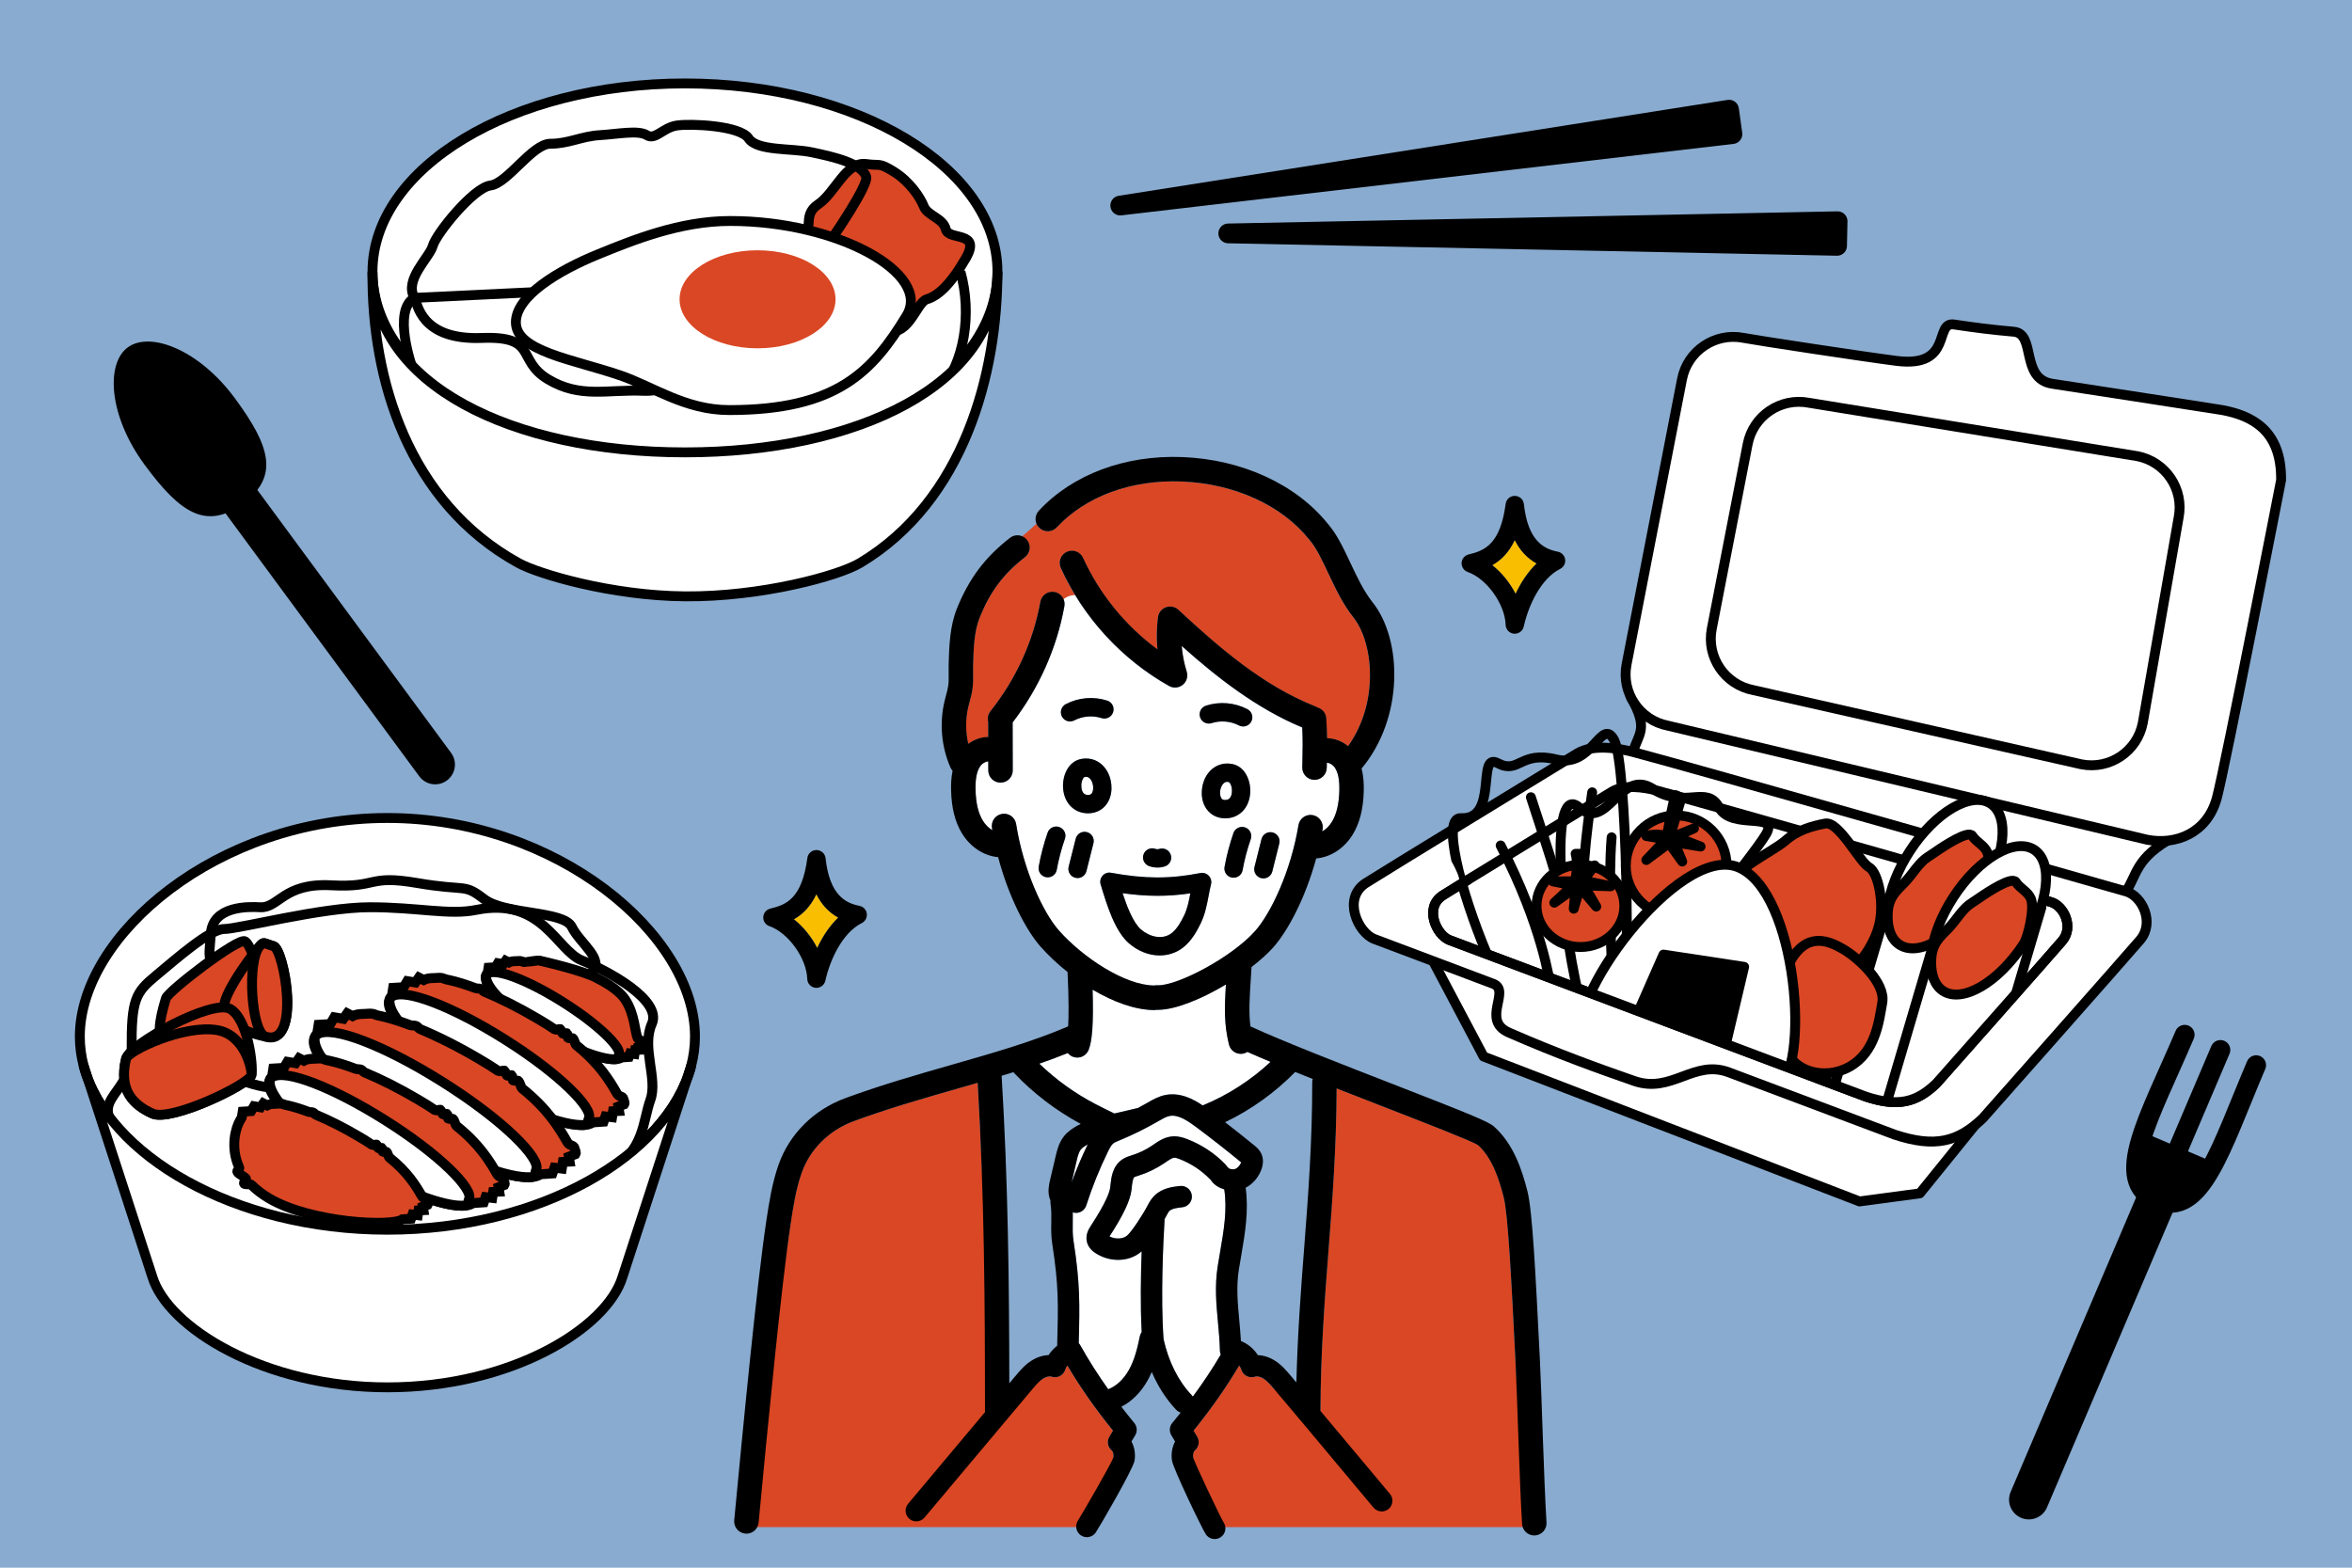 <?xml version="1.0" encoding="utf-8"?>
<!-- Generator: Adobe Illustrator 26.2.1, SVG Export Plug-In . SVG Version: 6.00 Build 0)  -->
<svg version="1.1" xmlns="http://www.w3.org/2000/svg" xmlns:xlink="http://www.w3.org/1999/xlink" x="0px" y="0px" width="675px"
	 height="450px" viewBox="0 0 675 450" style="enable-background:new 0 0 675 450;" xml:space="preserve">
<style type="text/css">
	.st0{fill:none;}
	.st1{fill:#FFFFFF;}
	.st2{fill:#DA4724;}
	.st3{fill:#89ABCF;}
	.st4{fill:#FFFFFF;stroke:#000000;stroke-width:2.835;stroke-miterlimit:10;}
	.st5{fill:#DA4724;stroke:#000000;stroke-width:2.835;stroke-miterlimit:10;}
	.st6{fill:url(#SVGID_1_);stroke:#000000;stroke-width:2.835;stroke-miterlimit:10;}
	.st7{fill:#FFFFFF;stroke:#000000;stroke-width:2.835;stroke-linecap:round;stroke-linejoin:round;stroke-miterlimit:10;}
	
		.st8{fill:url(#SVGID_00000027586377001915141340000013485378253114814593_);stroke:#000000;stroke-width:2.835;stroke-miterlimit:10;}
	.st9{fill:none;stroke:#000000;stroke-width:2.835;stroke-miterlimit:10;}
	.st10{clip-path:url(#SVGID_00000033336285893154006290000004487345683311138199_);}
	
		.st11{fill:url(#SVGID_00000049190563224319815830000010327503439367797897_);stroke:#000000;stroke-width:2.835;stroke-miterlimit:10;}
	
		.st12{fill:url(#SVGID_00000022550467313007774560000016666546960137453208_);stroke:#000000;stroke-width:2.835;stroke-miterlimit:10;}
	.st13{stroke:#000000;stroke-width:2.835;stroke-linecap:round;stroke-linejoin:round;stroke-miterlimit:10;}
	
		.st14{clip-path:url(#SVGID_00000033336285893154006290000004487345683311138199_);fill:#DA4724;stroke:#000000;stroke-width:2.835;stroke-miterlimit:10;}
	.st15{fill:url(#SVGID_00000034086615196386981510000002215081560355264939_);}
	.st16{fill:url(#SVGID_00000003824071618162678680000005737030370713233063_);}
	.st17{fill:url(#SVGID_00000031168383662572935140000005346113066797568426_);}
	.st18{fill:#F9BE00;}
	.st19{fill:none;stroke:#000000;stroke-width:11.339;stroke-linecap:round;stroke-miterlimit:10;}
	.st20{fill:none;stroke:#000000;stroke-width:5.669;stroke-linecap:round;stroke-miterlimit:10;}
	.st21{stroke:#000000;stroke-miterlimit:10;}
	.st22{stroke:#000000;stroke-width:5.669;stroke-linecap:round;stroke-linejoin:round;stroke-miterlimit:10;}
</style>
<pattern  x="-302.5" y="-287" width="4.74" height="4.74" patternUnits="userSpaceOnUse" id="新規パターンスウォッチ_1" viewBox="0 -4.74 4.74 4.74" style="overflow:visible;">
	<g>
		<rect y="-4.74" class="st0" width="4.74" height="4.74"/>
		<rect y="-4.74" class="st1" width="4.74" height="4.74"/>
		<circle class="st2" cx="2.37" cy="-2.37" r="1.63"/>
	</g>
</pattern>
<g id="地図">
	<rect y="-0.5" class="st3" width="675" height="451"/>
</g>
<g id="ごはん">
	<g>
		<g>
			<ellipse class="st4" cx="196.58" cy="78.02" rx="89.68" ry="54.07"/>
			<path class="st4" d="M275.64,78.02c3.4,12.08,1.01,26.4-5.72,33.72c-14.98,16.28-43.03,20.36-73.34,20.36
				c-33.19,0-62.74-9.03-78.24-26.53c0,0-5.87-16.51,0.61-20.07L275.64,78.02"/>
			<path class="st5" d="M248.63,47.09c4.04,0.57,3.51-0.55,7.93,2.21c4.41,2.76,7.45,7.17,8.55,9.93s5.52,3.31,6.34,6.62
				c0.83,3.31,10.33,0.31,5.72,8.29s-8.2,10.88-11.23,11.78s-5.52,12.2-12.41,8.34s-12.6,3.17-17.93-8.34s-10.78-14.27-6.07-16.76
				c4.71-2.48,0.28-7.17,5.24-10.48C239.74,55.36,242.72,46.26,248.63,47.09z"/>
			
				<pattern  id="SVGID_1_" xlink:href="#譁ｰ隕上ヱ繧ｿ繝ｼ繝ｳ繧ｹ繧ｦ繧ｩ繝メ_1" patternTransform="matrix(1.236 0 0 1.236 1717.058 1605.61)">
			</pattern>
			<path class="st6" d="M248.6,50.78c-1.23-3.99-9.83-5.84-15.67-7.07c-5.84-1.23-15.63-0.3-18.09-3.99
				c-2.46-3.69-16.63-4.3-20.62-3.69c-3.99,0.61-6.14,4.3-8.6,2.77s-8.3-0.31-13.52,0c-5.22,0.31-8.91,2.46-14.13,2.46
				s-12.29,11.37-17.21,11.98s-15.63,13.93-16.55,17.31c-0.92,3.38-8.33,9.73-5.26,14.95c0.86,1.45,1.65,12.18,19.29,11.51
				c16.28-0.61,9.81,6.33,19.03,11.86c9.22,5.53,16.86,2.88,27.31,3.31c10.45,0.43,9.76-7.43,23.17-9.38
				C217.02,101.45,249.83,54.77,248.6,50.78z"/>
			<g>
				<path class="st4" d="M260.2,90.57c-9.81,16.13-19.98,27.14-50.95,27.14c-12.62,0-21.92-6.77-31.29-9.97
					c-13.62-4.65-29.91-6.9-29.91-15.23c0-7.53,12.17-14.85,23.6-19.51c9.93-4.05,23.48-9.57,37.88-9.57
					C240.49,63.43,267.51,78.55,260.2,90.57z"/>
				<ellipse class="st2" cx="217.41" cy="85.91" rx="22.38" ry="14.07"/>
			</g>
		</g>
		<path class="st4" d="M286.26,78.02c0,32.34-40.15,51.83-89.68,51.83s-89.68-19.48-89.68-51.83c-0.32,30.9,10.31,66.19,41.91,83.6
			c5.61,3.09,26.53,9.39,47.77,9.56c21.87,0.18,44.08-5.88,50.24-9.57C276.71,143.73,286.26,107.21,286.26,78.02z"/>
	</g>
	<g>
		<path class="st4" d="M198.33,306.03c0.74-2.79,1.12-5.63,1.12-8.5c0-29.12-39.52-62.73-88.27-62.73s-88.27,33.61-88.27,62.73
			c0,2.87,0.38,5.71,1.12,8.5c6.75,25.55,43.2,46.96,87.15,46.96S191.58,331.58,198.33,306.03z"/>
		<path class="st4" d="M37.78,301.43c-0.11-14.51,1.1-16.51,6.91-21.32s15.51-13.44,19.65-13.44s27.91-6.23,41.72-6.25
			s22.85,2.33,30.51,0.78c19.1-3.87,23.08,11.59,30.46,14.51c7.39,2.91,23.08,11.4,20.04,18.18c-3.04,6.78,1.79,15.77-0.42,21.85
			c-2.21,6.08-1.66,14.64-11.88,20.44c-4.46,2.53-23.41,16.64-46.13,19.21c-29.4,3.32-63.91-5.63-69.05-10.83
			c-9.12-9.21-6.56-2.57-21.88-16.1C22.42,314.93,37.89,315.94,37.78,301.43z"/>
		<path class="st7" d="M24.04,306.03c6.75,25.55,43.2,46.96,87.15,46.96s80.39-21.41,87.15-46.96l-19.67,60.43
			c-4.44,14.79-32,31.77-67.48,31.77s-63.07-17.18-67.48-31.77L24.04,306.03z"/>
		<path class="st5" d="M99.86,285.44"/>
		
			<pattern  id="SVGID_00000127045666645038111240000016715171666129705634_" xlink:href="#譁ｰ隕上ヱ繧ｿ繝ｼ繝ｳ繧ｹ繧ｦ繧ｩ繝メ_1" patternTransform="matrix(1.236 0 0 1.236 1712.074 1610.99)">
		</pattern>
		
			<path style="fill:url(#SVGID_00000127045666645038111240000016715171666129705634_);stroke:#000000;stroke-width:2.835;stroke-miterlimit:10;" d="
			M74.68,260.42c5.3,0.31,6.65-7.04,20.36-6.3c13.71,0.74,10.34-3.11,24.71-0.65c14.36,2.46,13.2,0,19.17,4.59
			c5.97,4.59,22.89,3.3,25.2,8.03c2.31,4.74,9.66,9.37,5.62,13.1c-4.03,3.73,0.71,5.8-10.06,8.42c-10.77,2.62-4.47,8.81-22,10.05
			s-25.21,4.66-36.49,0.14c-3.25-1.3-9.55,11.08-20.17,14.16c-5.66,1.64-18.32-4.47-19.6-5.38c-4.69-3.34,10.66-18.59,5.88-22.9
			c-8.55-7.71-7.33-7.7-6.79-15.68S71.19,260.22,74.68,260.42z"/>
		<path class="st5" d="M47.63,298.4c-3.71,0-0.61-9.81,0-11.85c0.61-2.04,20.85-17.58,22.69-16.35c1.84,1.23,4.29,8.79,2.45,12.26
			C70.93,285.94,50.08,298.4,47.63,298.4z"/>
		<g>
			<path class="st5" d="M74.53,271.59c-3.73,4.23-12.06,16.35-9.81,18.19c2.25,1.84,0.82,5.52,11.45,7.77
				c10.63,2.25,5.32-25.14,2.35-25.96S75.81,270.14,74.53,271.59z"/>
			<path class="st5" d="M74.53,271.59c-3.73,4.23-2.39,24.71,1.64,25.96c10.37,3.22,5.32-25.14,2.35-25.96
				S75.81,270.14,74.53,271.59z"/>
		</g>
		<g>
			<path class="st5" d="M36.18,303.9c-2.22,9.31,2.25,13.29,7.56,15.74s27.8-8.38,28.41-11.04c0.61-2.66-1.02-16.15-6.13-19.01
				C60.92,286.73,37.21,299.61,36.18,303.9z"/>
			<path class="st5" d="M36.18,303.9c-2.22,9.31,2.25,13.29,7.56,15.74s27.8-8.38,28.41-11.04c0.28-1.22-1.69-11.52-9.85-12.91
				C52.76,294.07,36.74,301.59,36.18,303.9z"/>
		</g>
		<g>
			<path class="st5" d="M184.4,300.08c0.21-0.35-0.06-0.55-0.15-1.05c-0.1-0.52-0.85-0.35-1.23-1.02
				c-0.78-1.38-0.78-6.83-3.57-11.05c-2.2-3.34-7.3-5.72-7.89-6.07c-3.58-2.12-15.44-4.87-16.89-5.19c-0.18-0.04-4.03,0.52-4.2,0.49
				c-0.4-0.08-0.7-0.27-1.06-0.32c-0.47-0.06-0.99,0.04-1.39,0.03c-0.83-0.01-1.51,0.11-1.98,0.37l-0.92-0.47l-0.66,0.95l-1.56-0.26
				l-0.69,1.16l-2.01,0.12l-0.22,1.42l-0.41,0.7c-1.56,2.63,5.96,9.97,16.8,16.38c10.16,6.01,19.63,9.07,22.05,7.26l2.05-0.14
				l0.35-1l1.27,0.16l0.18-1.15l1.16-0.06l-0.13-0.84L184.4,300.08z"/>
			<path class="st4" d="M177.63,302.79c-0.28,0.59,0.1,1.19-0.94,1.26c-3.81,0.24-11.83-2.73-20.35-7.77
				c-10.84-6.41-17.5-13.24-16.8-16.38c0.05-0.23,0.28-0.36,0.49-0.49c2.52-1.54,11.58,2.01,21.44,8.2
				C172.08,294.28,178.55,300.88,177.63,302.79z"/>
		</g>
		<g>
			<path class="st5" d="M179.14,316.99c0.31-0.52-0.09-0.83-0.23-1.57c-0.15-0.78-1.28-0.53-1.84-1.52
				c-2.1-3.7-5.11-8.63-11.63-13.84c-0.45-0.36-0.59-1.68-1.08-2.04c-0.14-0.1-1.19,0.03-1.33-0.07c-0.1-0.07-0.2-1.28-0.31-1.35
				c-0.2-0.14-0.99,0.23-1.2,0.08c-0.13-0.09,0.97-0.13,0,0c-0.18,0.02-0.57-1.18-0.72-1.28c-0.12-0.08-1.36,0.24-1.48,0.16
				c-1.83-1.24-2.98-1.95-5.01-3.14c-5.38-3.18-10.62-5.81-15.33-7.76c-0.37-0.15-0.6-0.64-0.96-0.79c-0.49-0.2-1.12-0.04-1.59-0.23
				c-2.74-1.04-5.25-1.82-7.43-2.3c-0.26-0.06-0.52-0.11-0.77-0.16c-0.6-0.12-1.05-0.41-1.59-0.48c-0.71-0.09-1.48,0.06-2.08,0.05
				c-1.25-0.01-2.26,0.17-2.97,0.56l-1.37-0.71l-0.99,1.42l-2.34-0.39l-1.04,1.74l-3.02,0.18l-0.33,2.13l-0.62,1.05
				c-2.34,3.95,8.95,14.95,25.2,24.56c15.24,9.01,29.44,13.61,33.08,10.89l3.07-0.21l0.52-1.5l1.91,0.23l0.27-1.72l1.74-0.08
				l-0.2-1.26L179.14,316.99z"/>
			<path class="st4" d="M168.99,321.04c-0.43,0.89,0.15,1.79-1.41,1.88c-5.71,0.35-17.75-4.1-30.52-11.65
				c-16.26-9.61-26.26-19.86-25.2-24.56c0.08-0.34,0.42-0.54,0.73-0.73c3.78-2.31,17.37,3.01,32.15,12.3
				C160.66,308.28,170.36,318.18,168.99,321.04z"/>
		</g>
		<g>
			<path class="st5" d="M165.14,331.31c0.34-0.58-0.1-0.92-0.26-1.75c-0.17-0.86-1.42-0.59-2.05-1.69
				c-2.34-4.11-5.68-9.59-12.92-15.38c-0.5-0.4-0.66-1.87-1.2-2.26c-0.16-0.11-1.32,0.03-1.47-0.08c-0.11-0.08-0.23-1.42-0.34-1.5
				c-0.23-0.16-1.1,0.25-1.33,0.09c-0.14-0.1,1.08-0.14,0,0c-0.2,0.03-0.63-1.31-0.8-1.42c-0.13-0.09-1.51,0.27-1.64,0.18
				c-2.03-1.38-3.31-2.16-5.57-3.49c-5.97-3.53-11.81-6.46-17.03-8.63c-0.41-0.17-0.66-0.72-1.07-0.88
				c-0.55-0.22-1.24-0.05-1.77-0.25c-3.05-1.15-5.84-2.02-8.26-2.56c-0.29-0.07-0.58-0.13-0.86-0.18c-0.66-0.13-1.17-0.45-1.77-0.53
				c-0.79-0.1-1.65,0.06-2.32,0.06c-1.39-0.01-2.51,0.19-3.3,0.62l-1.53-0.79l-1.11,1.58l-2.6-0.44l-1.15,1.94l-3.36,0.2l-0.37,2.36
				l-0.69,1.16c-2.6,4.39,9.94,16.61,28,27.29c16.93,10.02,32.71,15.12,36.76,12.11l3.41-0.23l0.58-1.66l2.12,0.26l0.3-1.91
				l1.94-0.09l-0.22-1.4L165.14,331.31z"/>
			<path class="st4" d="M153.86,335.81c-0.47,0.99,0.17,1.98-1.57,2.09c-6.34,0.39-19.72-4.55-33.91-12.95
				c-18.06-10.68-29.17-22.06-28-27.29c0.08-0.38,0.47-0.6,0.81-0.81c4.19-2.57,19.3,3.35,35.73,13.67
				C144.6,321.63,155.39,332.63,153.86,335.81z"/>
		</g>
		<g>
			<path class="st5" d="M144.75,340.15c0.31-0.52-0.09-0.83-0.23-1.57c-0.15-0.78-1.28-0.53-1.84-1.52
				c-2.1-3.7-5.11-8.63-11.63-13.84c-0.45-0.36-0.59-1.68-1.08-2.04c-0.14-0.1-1.19,0.03-1.33-0.07c-0.1-0.07-0.2-1.28-0.31-1.35
				c-0.2-0.14-0.99,0.23-1.2,0.08c-0.13-0.09,0.97-0.13,0,0c-0.18,0.02-0.57-1.18-0.72-1.28c-0.12-0.08-1.36,0.24-1.48,0.16
				c-1.83-1.24-2.98-1.95-5.01-3.14c-5.38-3.18-10.62-5.81-15.33-7.76c-0.37-0.15-0.6-0.64-0.96-0.79c-0.49-0.2-1.12-0.04-1.59-0.23
				c-2.74-1.04-5.25-1.82-7.43-2.3c-0.26-0.06-0.52-0.11-0.77-0.16c-0.6-0.12-1.05-0.41-1.59-0.48c-0.71-0.09-1.48,0.06-2.08,0.05
				c-1.25-0.01-2.26,0.17-2.97,0.56l-1.37-0.71l-0.99,1.42l-2.34-0.39l-1.04,1.74l-3.02,0.18l-0.33,2.13l-0.62,1.05
				c-2.34,3.95,8.95,14.95,25.2,24.56c15.24,9.01,29.44,13.61,33.08,10.89l3.07-0.21l0.52-1.5l1.91,0.23l0.27-1.72l1.74-0.08
				l-0.2-1.26L144.75,340.15z"/>
			<path class="st4" d="M134.6,344.2c-0.43,0.89,0.15,1.79-1.41,1.88c-5.71,0.35-17.75-4.1-30.52-11.65
				c-16.26-9.61-26.26-19.86-25.2-24.56c0.08-0.34,0.42-0.54,0.73-0.73c3.78-2.31,17.37,3.01,32.15,12.3
				C126.27,331.44,135.97,341.33,134.6,344.2z"/>
		</g>
		<g>
			<path class="st5" d="M122.73,345.83c0.25-0.42-0.07-0.66-0.19-1.26c-0.12-0.62-1.02-0.42-1.47-1.22
				c-1.68-2.96-4.09-6.91-9.3-11.07c-0.36-0.29-0.47-1.35-0.87-1.63c-0.11-0.08-0.95,0.02-1.06-0.06c-0.08-0.06-0.16-1.03-0.24-1.08
				c-0.16-0.12-0.8,0.18-0.96,0.07c-0.1-0.07,0.78-0.1,0,0c-0.14,0.02-0.46-0.94-0.57-1.02c-0.1-0.07-1.09,0.19-1.18,0.13
				c-1.46-0.99-2.39-1.56-4.01-2.51c-4.3-2.54-8.5-4.65-12.26-6.21c-0.3-0.12-0.48-0.52-0.77-0.63c-0.39-0.16-0.89-0.04-1.28-0.18
				c-2.2-0.83-4.2-1.45-5.95-1.84c-0.21-0.05-0.42-0.09-0.62-0.13c-0.48-0.09-0.84-0.33-1.27-0.38c-0.57-0.07-1.19,0.04-1.67,0.04
				c-1-0.01-1.81,0.14-2.38,0.44l-1.1-0.57l-0.8,1.14l-1.88-0.32l-0.83,1.4l-2.42,0.15l-0.27,1.7l-0.5,0.84
				c-1.22,2.07-2.88,7.69-0.23,13.48c0.23,0.49-0.78,0.83-0.49,1.32c0.33,0.57,1.97,1.29,2.4,1.85c0.27,0.35-0.79,1.15-0.48,1.5
				c0.23,0.26,1.82,0.07,2.08,0.33c1.32,1.33,2.96,2.62,4.98,3.82c12.19,7.21,35.45,8.24,38.36,6.07l2.46-0.17l0.42-1.2l1.53,0.19
				l0.21-1.38l1.4-0.07l-0.16-1.01L122.73,345.83z"/>
		</g>
	</g>
	<g>
		<path class="st7" d="M411.28,275.9l14.5,27.38l107.88,41.59l17.31-2.32l15.84-19.57c0,0,38.34-59.52,43.34-67.09
			c3.29-4.97,2.67-9.63,13.69-15.64c-26.64-6.23-137.47-36.61-155.76-40.03c5.2,9.12,2.1,10.34,0.59,15.64
			C467.16,221.16,411.28,275.9,411.28,275.9z"/>
		<path class="st4" d="M616.21,241.04L478.67,208.3c-8.13-1.58-13.44-9.46-11.86-17.59l15.91-81.87
			c1.58-8.13,9.46-13.44,17.59-11.86c3.67,0.71,34.54,5.41,43.94,6.61c16.44,2.1,10.69-11.33,16.53-10.45
			c5.84,0.88,10.73,1.51,17.17,2.08c6.44,0.57,1.77,13.54,11.06,14.94c9.29,1.4,48.84,7.56,48.84,7.56
			c8.13,1.58,16.96,5.52,16.8,20.08c0,0-16.07,82.48-18.44,91.25C633.43,239.28,624.34,242.62,616.21,241.04z"/>
		<path class="st4" d="M394.38,269.52c1.39,0.54,15.32,5.79,34.15,12.87c5.21,1.96-3.59,10.46,4.52,14.01
			c14.2,6.22,25.96,10.4,35.9,13.87c10.8,3.77,17.13-6.25,27.2-2.46c26.41,9.93,47.59,17.88,47.59,17.88
			c11.57,3.83,18.16,2.1,25.27-4.67c0,0,40.96-46.25,45.19-51.22c4.23-4.97,0.61-12.6-4.06-13.92
			c-4.67-1.32-126.79-36.21-141.48-40.03c-4.42-1.15-11.65-2.25-16.02,0.42c-4.36,2.67-56.77,34.67-60.68,37.21
			C385.19,257.9,389.73,267.7,394.38,269.52z"/>
		<path class="st9" d="M415.97,269.84c1.11,0.44,119.49,44.94,119.49,44.94c9.26,3.06,14.53,1.68,20.22-3.73
			c0,0,32.77-37,36.16-40.98c3.38-3.97,0.49-10.08-3.25-11.14c-3.74-1.06-101.43-28.97-113.18-32.02c-3.54-0.92-9.32-1.8-12.81,0.34
			s-45.42,27.73-48.54,29.77C408.62,260.55,412.24,268.39,415.97,269.84z"/>
		<path class="st9" d="M597.36,219.4l-94.24-21.32c-8.13-1.58-13.44-9.46-11.86-17.59l10.3-53.01c1.58-8.13,9.46-13.44,17.59-11.86
			l94.24,15.32c8.13,1.58,13.44,9.46,11.86,17.59l-10.3,59.01C613.37,215.67,605.5,220.98,597.36,219.4z"/>
		<g>
			<defs>
				<path id="SVGID_00000114773567102229936860000007593080156346343305_" d="M415.97,269.84c1.11,0.44,119.49,44.94,119.49,44.94
					c9.26,3.06,14.53,1.68,20.22-3.73c0,0,32.77-37,36.16-40.98c2.44-2.87,1.61-6.85-0.45-9.24c-0.79-0.92,13.46-29,12.42-29.29
					c-3.74-1.06-111.77-30.28-123.53-33.34c-3.54-0.92-39.05,0.76-42.54,2.89c-1.84,1.12-23.1,12.21-27.71,27.15
					c-2.76,8.96,12.29,23.65,8.05,26.27c-2.1,1.3-3.54,2.19-4.03,2.51C408.62,260.55,412.24,268.39,415.97,269.84z"/>
			</defs>
			<clipPath id="SVGID_00000067203014912864669130000012919850432905053099_">
				<use xlink:href="#SVGID_00000114773567102229936860000007593080156346343305_"  style="overflow:visible;"/>
			</clipPath>
			<g style="clip-path:url(#SVGID_00000067203014912864669130000012919850432905053099_);">
				<g>
					
						<pattern  id="SVGID_00000052806267842919813280000015147585660951440032_" xlink:href="#譁ｰ隕上ヱ繧ｿ繝ｼ繝ｳ繧ｹ繧ｦ繧ｩ繝メ_1" patternTransform="matrix(1.179 0 0 1.179 1298.102 1226.444)">
					</pattern>
					
						<path style="fill:url(#SVGID_00000052806267842919813280000015147585660951440032_);stroke:#000000;stroke-width:2.835;stroke-miterlimit:10;" d="
						M450.1,300.03c-9.95,18.22-41.86-65.76-30.87-65.18c10.98,0.58,4.42-19.08,10.58-15.8s6.4-3.62,16.83-1.05
						c10.43,2.57,12.95-12.4,16.62-5.54c3.67,6.87,4.72,70.27,2.38,80.08S451.58,297.32,450.1,300.03z"/>
					<path class="st7" d="M430.67,242.69c12.03,23.14,14.13,39.59,14.13,39.59"/>
					<path class="st7" d="M439.35,228.84c3.33,10.26,8.88,26.81,8.47,28.35"/>
					<path class="st7" d="M456.94,227.43c-1.53,10.7-3.79,27.87-1.76,34.66"/>
				</g>
				<g>
					
						<pattern  id="SVGID_00000043458220311026706600000010652452124995111568_" xlink:href="#譁ｰ隕上ヱ繧ｿ繝ｼ繝ｳ繧ｹ繧ｦ繧ｩ繝メ_1" patternTransform="matrix(1.179 0 0 1.179 1298.102 1226.444)">
					</pattern>
					
						<path style="fill:url(#SVGID_00000043458220311026706600000010652452124995111568_);stroke:#000000;stroke-width:2.835;stroke-miterlimit:10;" d="
						M453.18,286.37c-6.16-26.17-8.01-61.75,0-54.59c8.01,7.16,11.83-11.37,21.1-5.37c9.27,6,15.52-1.25,19.08,5.37
						c3.56,6.62,17.3,1.04,13.48,7.65c-3.82,6.6-39.25,50.76-46.81,54.57C452.47,297.82,453.18,286.37,453.18,286.37z"/>
					<path class="st7" d="M462.52,240.35c-1.04,12.62,0,34.96,0,34.96"/>
					<path class="st7" d="M477.67,238.24c-0.93,10.9-4.75,27.8-4.75,27.8"/>
				</g>
			</g>
			<g style="clip-path:url(#SVGID_00000067203014912864669130000012919850432905053099_);">
				<circle class="st5" cx="481.05" cy="248.54" r="14.47"/>
				<ellipse class="st5" cx="453.57" cy="260.04" rx="12.6" ry="11.8"/>
				<path class="st13" d="M480.86,228.24c-1.2,3.97-1.55,6.92-2.47,11.72c-3.63-0.89-5.91,0.03-5.91,0.03l5.64,0.92l-5.64,5.95
					l6.5-4.84l3.8,5.28l-2.27-5.53l7.54,1.23l-7.2-2.82l5.3-2.41l-5.88,2.41l-0.96-0.18l3.23-10.96L480.86,228.24z"/>
				<path class="st13" d="M452.19,245.08c0,0,0.99,3.13-0.24,7.91h-6.31l5.75,1.15l-5.32,4.98l6.13-4.35l-0.55,6.07l1.78-6.13
					l4.68,5.52l-3.55-6.07l7.69,0.25c0,0-4.43-1.04-7.68-1.52c-0.34-0.05,3.08-4.48,3.08-4.48s-4.47,4.31-4.66,4.29
					c1.56-1.88,0.74-7.61,0.74-7.61H452.19z"/>
			</g>
			<g style="clip-path:url(#SVGID_00000067203014912864669130000012919850432905053099_);">
				<polygon class="st7" points="525.43,315.25 542.39,257.69 573.36,247.19 551.07,322.81 				"/>
				
					<ellipse transform="matrix(0.546 -0.838 0.838 0.546 42.985 581.509)" class="st7" cx="558.25" cy="251.08" rx="24" ry="12"/>
				<path class="st5" d="M566.04,239.94c-1.1-1.71-7.88,2.71-10.76,4.72c-2.72,1.9-3.22,1.73-6.44,5.99c-1.14,1.5-2,2.46-2.94,3.38
					c-2.87,2.8-4.09,4.78-4.16,8.69c-0.07,3.86,1.04,6.91,3.41,8.46c5.55,3.62,15.92-2.44,23.16-13.55
					c1.23-1.89,3.22-10.2,2.01-12.99C569.45,242.63,567.2,241.75,566.04,239.94z"/>
				<path class="st7" d="M555,245.59"/>
			</g>
			<g style="clip-path:url(#SVGID_00000067203014912864669130000012919850432905053099_);">
				<polygon class="st7" points="537.92,328.51 554.89,270.96 585.86,260.46 563.57,336.07 				"/>
				
					<ellipse transform="matrix(0.546 -0.838 0.838 0.546 37.544 597.996)" class="st7" cx="570.75" cy="264.34" rx="24" ry="12"/>
				<path class="st5" d="M578.53,253.2c-1.1-1.71-7.88,2.71-10.76,4.72c-2.72,1.9-3.22,1.73-6.44,5.99c-1.14,1.5-2,2.46-2.94,3.38
					c-2.87,2.8-4.09,4.78-4.16,8.69c-0.07,3.86,1.04,6.91,3.41,8.46c5.55,3.62,15.92-2.44,23.16-13.55
					c1.23-1.89,3.22-10.2,2.01-12.99C581.94,255.89,579.7,255.02,578.53,253.2z"/>
				<path class="st7" d="M567.5,258.86"/>
			</g>
			
				<path style="clip-path:url(#SVGID_00000067203014912864669130000012919850432905053099_);fill:#DA4724;stroke:#000000;stroke-width:2.835;stroke-miterlimit:10;" d="
				M512.4,241.3c-3.83,3.41-18.79,10.07-15.35,14.74c3.44,4.67,4.18,15.32,8.6,19.58c4.42,4.26,17.69,6.12,21.87,5.07
				c4.18-1.06,9.63-7.87,11.57-14.42c1.94-6.54-0.01-15.88-2.72-17.35c-2.71-1.47-8.61-13.27-12.54-12.53
				C519.9,237.13,515.71,238.36,512.4,241.3z"/>
			
				<path style="clip-path:url(#SVGID_00000067203014912864669130000012919850432905053099_);fill:#DA4724;stroke:#000000;stroke-width:2.835;stroke-miterlimit:10;" d="
				M513.46,276.55c4.81-9.13,11.01-6.71,15.44-4.15s12.28,9.76,11.3,15.38c-0.98,5.61-1.97,14.21-9.34,18.39
				c-7.37,4.18-16.52,1.14-18.21-5.16s-5.82-1.76-8.42-10.18C501.63,282.39,510.56,282.06,513.46,276.55z"/>
			<g style="clip-path:url(#SVGID_00000067203014912864669130000012919850432905053099_);">
				<path class="st4" d="M454.45,299.15c1.55,2.37,4.77,4.66,8.93,6.7c14.02,6.89,38.73,11.07,46.4,6.86
					c9.96-5.46,6.17-56.83-10.99-63.79C481.63,241.96,447.66,288.78,454.45,299.15z"/>
				<polygon class="st13" points="477.4,274.01 500.55,277.53 491.9,314.13 463.39,305.85 				"/>
			</g>
		</g>
		<path class="st9" d="M421.47,252.41c-3.92,2.41-6.71,4.14-7.43,4.61c-5.43,3.53-1.8,11.37,1.93,12.82
			c1.11,0.44,119.49,44.94,119.49,44.94c9.26,3.06,14.53,1.68,20.22-3.73c0,0,32.77-37,36.16-40.98c3.38-3.97,0.49-10.08-3.25-11.14
			c-0.26-0.07-0.99-0.28-2.11-0.6"/>
	</g>
</g>
<g id="人物_x30FB_イラスト">
	<g>
		
			<pattern  id="SVGID_00000013176309666466458690000005719444046660629937_" xlink:href="#譁ｰ隕上ヱ繧ｿ繝ｼ繝ｳ繧ｹ繧ｦ繧ｩ繝メ_1" patternTransform="matrix(1.56 0 0 1.56 4057.329 3886.208)">
		</pattern>
		<path style="fill:url(#SVGID_00000013176309666466458690000005719444046660629937_);" d="M313.7,438.36h33.81
			c0,0-11.15-22.98-10.29-24.56l-1.07-1.78c-0.67-1.12-0.56-2.53,0.26-3.53c0.83-1.01,1.63-2,2.41-2.98
			c-0.47-0.15-0.91-0.41-1.27-0.79c-2.87-3.02-5.24-6.7-7.03-10.88c-0.36,0.83-0.75,1.65-1.2,2.46c-1.91,3.39-4.52,5.98-7.52,7.53
			c1.18,1.53,2.4,3.07,3.71,4.66c0.83,1,0.93,2.42,0.26,3.53l-1.07,1.78C325.56,415.38,313.8,425.68,313.7,438.36z"/>
		<path class="st1" d="M350.14,359.48c1.09-6.3,2.09-12.27,1.21-18.06c-1.4-0.41-2.71-1.16-3.61-2.33
			c-0.09-0.12-0.16-0.25-0.23-0.38c-0.09-0.08-0.19-0.14-0.27-0.23c-2.43-2.5-5.43-4.49-8.69-5.75c-0.52-0.2-1.15-0.42-1.56-0.4
			c-0.61,0.03-1.52,0.66-2.41,1.27l-0.55,0.37c-2.24,1.51-4.69,2.69-7.27,3.5l-0.25,0.08c-0.37,0.11-0.83,0.26-0.98,0.36
			c-0.45,0.31-0.63,2.04-0.74,3.07l-0.06,0.58c-0.34,3.01-2.35,7.26-6.32,13.37c1.77,0.86,3.9,0.77,5.09-0.28
			c1.4-1.23,4.59-6.15,5.84-8.59c0.51-0.98,1.11-2.01,2.04-2.91c2.22-2.15,5.26-2.49,7.26-2.71c1.67-0.18,3.21,1.02,3.4,2.71
			c0.19,1.69-1.02,3.21-2.71,3.4c-1.25,0.14-2.96,0.33-3.68,1.03c-0.29,0.28-0.58,0.8-0.85,1.31c-0.15,0.29-0.35,0.66-0.59,1.08
			c0,0.08,0.02,0.16,0.01,0.25c-0.38,6.3-1.16,22.23-0.29,34.13c0,0.02,0,0.04,0,0.06c1.45,6.48,4.23,12.04,8.08,16.08
			c0.13,0.13,0.23,0.28,0.33,0.42c2.98-4.03,5.59-7.96,8.01-12.06c-0.15-0.35-0.24-0.74-0.25-1.15c-0.06-2.77-0.31-5.5-0.56-8.14
			c-0.47-5.11-0.97-10.4-0.07-16.08C349.68,362.14,349.91,360.81,350.14,359.48z"/>
		
			<pattern  id="SVGID_00000103964337833896749040000007553856119101526186_" xlink:href="#譁ｰ隕上ヱ繧ｿ繝ｼ繝ｳ繧ｹ繧ｦ繧ｩ繝メ_1" patternTransform="matrix(1.56 0 0 1.56 4057.329 3886.208)">
		</pattern>
		<path style="fill:url(#SVGID_00000103964337833896749040000007553856119101526186_);" d="M351.58,322.13
			c2.86,2.21,5.69,4.44,8.45,6.71c0.51,0.42,1.36,1.12,1.9,2.23c0.49,1.02,0.88,2.71-0.09,5.01c-0.91,2.17-2.47,3.88-4.37,4.85
			c0.92,6.64-0.19,13.22-1.29,19.6c-0.23,1.31-0.45,2.61-0.66,3.91c-0.78,4.91-0.34,9.59,0.12,14.55c0.18,1.93,0.36,3.91,0.47,5.94
			c1.99,0.8,3.71,2.25,4.86,4.06c1.66,0.05,3.36,0.6,4.93,1.61c1.91,1.22,3.29,2.86,4.51,4.31l1.62,1.92
			c0.33-13.91,1.29-26.43,2.22-38.59c1.14-14.78,2.32-30.06,2.32-47.63c0-0.31,0.05-0.6,0.12-0.88c-1.71-0.68-3.38-1.35-5.02-2.02
			C365.94,313.6,359.07,318.54,351.58,322.13z"/>
		<path class="st1" d="M353.53,227.39c0.15-1.66-0.59-2.86-0.94-2.92c-0.13-0.02-0.26-0.04-0.4-0.04c-0.42,0-0.87,0.15-1.31,0.74
			c-0.76,1.03-0.98,2.76-0.46,3.8c0.2,0.4,0.48,0.67,1.19,0.67C352.76,229.64,353.4,228.88,353.53,227.39z"/>
		
			<pattern  id="SVGID_00000145029940157250873060000004706200418040562820_" xlink:href="#譁ｰ隕上ヱ繧ｿ繝ｼ繝ｳ繧ｹ繧ｦ繧ｩ繝メ_1" patternTransform="matrix(1.56 0 0 1.56 4057.329 3886.208)">
		</pattern>
		<path style="fill:url(#SVGID_00000145029940157250873060000004706200418040562820_);" d="M291.04,307.98
			c-0.07-0.07-0.11-0.15-0.17-0.23c-1.12,0.35-2.26,0.7-3.4,1.04c1.86,30.83,2.16,59.48,2.2,88.26l1.83-2.16
			c1.22-1.45,2.61-3.09,4.51-4.31c1.57-1.01,3.27-1.55,4.93-1.61c0.66-1.04,1.51-1.95,2.48-2.7l0-0.05
			c0.31-11.76,0.46-17.13-1.39-29.03c-0.37-2.4-0.34-4.44-0.3-6.41c0.03-1.79,0.07-3.48-0.23-5.36c-0.05-0.3-0.03-0.59,0-0.88
			c-0.08-0.19-0.18-0.37-0.24-0.56c-0.64-2.04-0.17-4.02,0.14-5.34l1.56-6.68c0.42-1.79,0.94-4.01,2.47-5.9
			c1.11-1.36,2.53-2.26,3.78-2.97c0.29-0.16,0.62-0.32,0.98-0.48C303.06,318.77,296.62,313.86,291.04,307.98z"/>
		<path class="st2" d="M319.52,418.34c0.12-0.8-0.08-1.62-0.47-1.95c-1.18-0.97-1.47-2.65-0.69-3.96l1.04-1.73
			c-5.2-6.45-9.35-12.38-13.09-18.71c-0.27,0.37-0.48,0.77-0.62,1.2c-0.24,0.79-0.8,1.46-1.54,1.83c-0.74,0.38-1.6,0.44-2.39,0.17
			c-0.62-0.21-1.57,0.01-2.43,0.56c-0.73,0.47-14.63,11.07-14.63,11.07s-2.23-63.14-4.15-95.99c-1.79,0.52-3.58,1.03-5.4,1.55
			c-9.81,2.81-19.95,5.71-30.09,9.43c-7.11,2.61-12.58,8.02-15,14.86c-1.67,4.7-2.46,9.96-3.16,14.61
			c-2.69,17.81-10.42,74.14-10.65,87.07h97.46c2.87-5.96,4.98-13.73,5.85-15.02C320.27,422.29,319.33,419.56,319.52,418.34z"/>
		<path class="st1" d="M312.26,228.19c0.71,0,0.99-0.27,1.19-0.67c0.52-1.03,0.31-2.77-0.46-3.8c-0.44-0.59-0.89-0.74-1.31-0.74
			c-0.14,0-0.27,0.02-0.4,0.04h0c-0.35,0.06-1.09,1.26-0.94,2.92C310.48,227.43,311.12,228.19,312.26,228.19z"/>
		<path class="st2" d="M334.59,174.33c1.24-0.45,2.62-0.17,3.58,0.73c11.59,10.76,24.18,21.76,39.39,27.76
			c0.19,0.07,0.36,0.17,0.52,0.27c1.37,0.41,2.43,1.63,2.52,3.14c0.14,2.29,0.21,4.05,0.24,5.69c2.11,0.03,4.25,0.82,6.01,2.27
			c9.01-12.59,7.25-29.78,1.54-36.94c-3.05-3.83-5.18-8.35-7.23-12.72c-1.78-3.78-3.46-7.35-5.37-9.52
			c-0.04-0.04-0.07-0.09-0.11-0.13c-7.84-9.84-21.52-16.07-36.61-16.65c-14.45-0.56-27.5,4.24-35.82,13.17
			c-1.32,1.42-3.54,1.5-4.96,0.18c-0.39-0.36-0.67-0.79-0.85-1.25c-1.26,1.23-2.7,2.42-4.11,3.65c0.54,0.23,1.03,0.57,1.42,1.07
			c1.19,1.53,0.92,3.74-0.61,4.93c-6.2,4.83-9.97,9.85-13.01,17.34c-1.6,3.95-1.75,9.12-1.88,13.68c-0.02,0.7-0.01,1.39,0,2.09
			c0.02,1.5,0.05,3.06-0.18,4.71c-0.18,1.32-0.51,2.53-0.82,3.7c-0.14,0.52-0.28,1.03-0.4,1.55c-0.81,3.45-0.78,7.07,0.02,10.51
			c1.71-1.28,3.73-1.96,5.71-1.97l-0.01-4.09c0-0.06,0.01-0.12,0.02-0.18c-0.29-1.05-0.1-2.21,0.63-3.12
			c7.33-9.2,12.28-20.05,14.32-31.39c0.34-1.91,2.17-3.18,4.08-2.83c1.21,0.22,2.16,1.03,2.61,2.09c0.85-0.77,2.01-1.16,3.29-1.25
			c-1.52-2.49-2.89-5.08-4.1-7.74c-0.8-1.77-0.02-3.85,1.74-4.65c1.77-0.8,3.85-0.02,4.65,1.74c4.72,10.39,12.16,19.5,21.34,26.26
			c-0.29-3.07-0.24-6.18,0.15-9.23C332.47,175.88,333.36,174.78,334.59,174.33z"/>
		<path class="st1" d="M305.23,172.04c0.26,0.61,0.35,1.29,0.23,1.99c-2.16,12.02-7.29,23.53-14.86,33.38
			c0,0.02,0.01,0.03,0.01,0.05l0.03,13.7c0,1.94-1.56,3.52-3.5,3.52c0,0-0.01,0-0.01,0c-1.94,0-3.51-1.57-3.51-3.5l-0.01-2.6
			c-0.71,0.02-1.69,0.52-2.29,1.37c-0.99,1.42-1.42,3.53-1.36,6.66c0.07,3.85,0.76,6.78,2.1,8.98c0.72,1.19,1.69,2.13,2.73,2.75
			c-0.04-0.22-0.08-0.44-0.12-0.67c-0.3-1.92,1.01-3.71,2.92-4.02c1.92-0.3,3.71,1.01,4.02,2.92c2.09,13.29,7.75,25.41,12.26,30.52
			c6.84,7.75,18.96,15.79,27.4,15.82c0,0,0,0,0,0c0.28-0.06,0.57-0.09,0.86-0.07c5.44,0.32,21.12-7.83,28.02-15.53
			c4.54-5.08,10.29-17.16,12.48-30.43c0.32-1.91,2.12-3.21,4.04-2.89c1.91,0.32,3.21,2.12,2.89,4.04c-0.04,0.22-0.08,0.44-0.12,0.67
			c1.04-0.61,2.02-1.55,2.75-2.73c1.35-2.18,2.06-5.12,2.16-8.96c0.08-3.12-0.33-5.24-1.31-6.67c-0.59-0.85-1.56-1.36-2.26-1.39
			c0,0.08,0,0.15-0.01,0.23l-0.03,1.25c-0.04,1.91-1.6,3.44-3.51,3.44c-0.02,0-0.05,0-0.08,0c-1.94-0.04-3.48-1.65-3.44-3.59
			l0.03-1.25c0.09-4.17,0.14-6.41-0.04-10.19c-13.18-5.48-24.63-14.49-34.59-23.4c0.21,2.51,0.7,4.99,1.44,7.38
			c0.43,1.38-0.02,2.87-1.14,3.78c-1.12,0.91-2.68,1.04-3.93,0.33c-11.04-6.21-20.39-15.32-26.97-26.13
			C307.25,170.88,306.08,171.27,305.23,172.04z M305.63,240.75c-1.01,2.9-1.8,5.91-2.35,8.93c-0.23,1.27-1.34,2.16-2.59,2.16
			c-0.16,0-0.31-0.01-0.47-0.04c-1.43-0.26-2.38-1.63-2.12-3.06c0.6-3.29,1.46-6.56,2.55-9.72c0.48-1.37,1.98-2.1,3.35-1.62
			C305.38,237.88,306.11,239.38,305.63,240.75z M310.36,217.83c2.7-0.48,5.2,0.52,6.85,2.73c1.95,2.61,2.34,6.52,0.95,9.31
			c-1.14,2.27-3.29,3.58-5.9,3.58c-3.91,0-6.79-2.83-7.16-7.05C304.77,222.76,306.51,218.52,310.36,217.83z M313.82,242.04
			l-2.01,8.01c-0.3,1.2-1.37,1.99-2.55,1.99c-0.21,0-0.43-0.03-0.64-0.08c-1.41-0.36-2.27-1.79-1.91-3.2l2.01-8.01
			c0.36-1.41,1.78-2.27,3.2-1.91C313.32,239.2,314.17,240.63,313.82,242.04z M358.96,240.85c-1.01,2.91-1.8,5.91-2.35,8.93
			c-0.23,1.27-1.34,2.16-2.59,2.16c-0.16,0-0.31-0.01-0.47-0.04c-1.43-0.26-2.38-1.63-2.12-3.06c0.6-3.29,1.46-6.56,2.55-9.72
			c0.48-1.38,1.98-2.1,3.35-1.63C358.71,237.98,359.44,239.48,358.96,240.85z M345.72,231.33c-1.4-2.79-1-6.7,0.94-9.31
			c1.66-2.22,4.15-3.21,6.85-2.73c3.85,0.69,5.59,4.93,5.26,8.57c-0.37,4.22-3.25,7.05-7.16,7.05
			C349.01,234.9,346.86,233.6,345.72,231.33z M360.03,248.87l2.01-8.01c0.35-1.41,1.79-2.27,3.2-1.91c1.41,0.35,2.27,1.79,1.91,3.2
			l-2.01,8.01c-0.3,1.2-1.37,1.99-2.55,1.99c-0.21,0-0.43-0.03-0.64-0.08C360.53,251.71,359.67,250.28,360.03,248.87z M346.1,202.56
			c3.92-1.27,8.25-0.9,11.9,1.01c1.29,0.68,1.78,2.27,1.11,3.56c-0.47,0.9-1.39,1.41-2.33,1.41c-0.41,0-0.83-0.1-1.22-0.3
			c-2.36-1.24-5.29-1.49-7.82-0.66c-1.38,0.45-2.87-0.31-3.32-1.69C343.96,204.49,344.72,203.01,346.1,202.56z M344.48,250.59
			c0.88-0.18,1.8,0.12,2.42,0.77c0.62,0.65,0.87,1.58,0.65,2.45c-0.27,1.1-0.48,2.2-0.7,3.36c-0.49,2.58-1,5.25-2.23,7.8
			c-1.07,2.22-2.6,5.02-4.97,6.91c-1.98,1.58-4.36,2.36-6.83,2.36c-3.03,0-6.18-1.18-8.84-3.49c-4.07-3.54-6.36-11.12-8.03-16.65
			l-0.07-0.24c-0.27-0.88-0.05-1.83,0.56-2.52c0.61-0.69,1.53-1,2.44-0.84C328.58,252.29,335.76,252.31,344.48,250.59z
			 M328.22,245.19c0.51-1.36,2.04-2.05,3.4-1.53c0.33,0.13,0.72,0.14,1.06,0.02c1.38-0.46,2.87,0.29,3.33,1.67
			c0.46,1.38-0.29,2.87-1.67,3.33c-0.7,0.23-1.42,0.34-2.15,0.34c-0.82,0-1.65-0.15-2.42-0.44
			C328.39,248.07,327.7,246.55,328.22,245.19z M317.77,201.11c1.38,0.45,2.14,1.94,1.69,3.32c-0.45,1.38-1.93,2.14-3.32,1.69
			c-2.54-0.82-5.46-0.58-7.82,0.66c-0.39,0.21-0.81,0.3-1.22,0.3c-0.95,0-1.86-0.51-2.33-1.41c-0.68-1.29-0.18-2.88,1.11-3.56
			C309.52,200.2,313.86,199.84,317.77,201.11z"/>
		<path class="st1" d="M309.19,303.57c-0.45,0-0.91-0.09-1.35-0.27c-0.56-0.23-1.01-0.6-1.36-1.04c-2.67,1.08-5.4,2.09-8.18,3.06
			c4.79,4.62,10.2,8.52,16.12,11.6c1.02,0.53,4.5,2.29,5.42,2.7c0,0,0,0,0.01,0c2.02-0.5,4.16-1,6.31-1.48l0.44-0.1
			c0.86-0.46,1.72-0.93,2.57-1.42l0.25-0.15c1.44-0.83,3.07-1.78,5.04-2.17c4.23-0.84,8.05,1.19,10.73,3.01
			c0.06-0.03,0.12-0.07,0.18-0.1c7.09-2.93,13.68-7.19,19.27-12.42c-2.4-1-4.63-1.96-6.65-2.86c-0.32,0.2-0.66,0.37-1.04,0.46
			c-0.28,0.07-0.56,0.1-0.83,0.1c-1.58,0-3.02-1.08-3.41-2.69c-1.38-5.72-1.31-10.19-0.87-17.22c-6.94,4.16-14.49,7.27-19.47,7.27
			c-0.13,0-0.25-0.01-0.37-0.01c-0.24,0.05-0.48,0.08-0.73,0.08c0,0-0.01,0-0.01,0c-5.53-0.02-11.79-2.38-17.65-5.86
			c0.29,9.42-0.08,14.75-1.16,17.33C311.87,302.76,310.57,303.57,309.19,303.57z"/>
		<path class="st1" d="M310.21,329.93c-0.64,0.79-0.96,2.13-1.26,3.43l-1.41,6.03c1.36-3.71,2.91-7.36,4.63-10.91
			C311.4,328.92,310.65,329.39,310.21,329.93z"/>
		<path class="st18" d="M234.29,256.69c-1.69,3.6-3.94,5.78-6.44,7.18c2.71,2.15,5.05,5.06,6.68,8.23c1.51-3.22,3.51-6.31,6.03-8.71
			C237.87,261.91,235.79,259.68,234.29,256.69z"/>
		<path class="st18" d="M434.72,155.04c-1.69,3.6-3.94,5.78-6.44,7.18c2.71,2.15,5.05,5.06,6.68,8.23c1.51-3.23,3.51-6.31,6.03-8.71
			C438.31,160.26,436.22,158.03,434.72,155.04z"/>
		<path class="st1" d="M310.01,386.12c2.45,4.37,5.07,8.49,8.04,12.66c2.28-0.87,4.41-2.84,5.91-5.5c1.64-2.92,2.48-6.39,3.14-9.71
			c0.09-0.45,0.28-0.86,0.53-1.2c-0.41-7.61-0.26-16.32-0.01-23.19c-0.03,0.02-0.05,0.05-0.08,0.08c-1.81,1.59-4.2,2.39-6.68,2.39
			c-2.22,0-4.51-0.65-6.5-1.95c-1.32-0.87-2.15-1.95-2.45-3.21c-0.51-2.1,0.6-3.8,1.19-4.71c4.49-6.87,5.37-9.79,5.5-10.91
			l0.06-0.54c0.25-2.34,0.59-5.55,3.35-7.47c0.94-0.65,1.9-0.95,2.67-1.19l0.22-0.07c2.02-0.63,3.93-1.55,5.68-2.73l0.49-0.34
			c1.43-0.99,3.22-2.21,5.56-2.34c1.58-0.08,2.96,0.36,4.11,0.81c4.08,1.57,7.84,4.06,10.89,7.2c0.19,0.19,0.33,0.41,0.46,0.63
			c0.19,0.15,0.36,0.32,0.51,0.52c0.23,0.21,1.23,0.43,1.81,0.23c0.7-0.24,1.37-0.95,1.75-1.86c0.01-0.02,0.02-0.04,0.03-0.06
			c-0.02-0.02-0.05-0.04-0.07-0.05c-4.14-3.41-8.43-6.77-12.75-10c-2.45-1.83-5.27-3.74-7.72-3.26c-0.98,0.19-2.04,0.81-3.17,1.46
			l-0.26,0.15c-3.53,2.04-7.23,3.86-11,5.42l-0.12,0.05c-0.64,0.26-1.24,0.51-1.6,0.79c-0.56,0.44-1.04,1.35-1.51,2.32
			c-2.45,4.99-4.55,10.2-6.25,15.49c-0.42,1.3-1.63,2.14-2.93,2.14c-0.31,0-0.63-0.05-0.94-0.15c0.03,1,0.01,1.95-0.01,2.89
			c-0.03,1.79-0.06,3.48,0.23,5.36c1.89,12.14,1.78,18.08,1.49,29.3C309.74,385.72,309.89,385.91,310.01,386.12z"/>
		<path class="st2" d="M434.89,390.14c-1.12-22.28-2.09-41.53-3.34-46.47c-1.35-5.32-3.29-11.25-7.39-14.99
			c-2.04-1.26-15.22-6.38-26.88-10.91c-4.47-1.74-9.11-3.54-13.68-5.34c-0.08,17.06-1.21,31.94-2.32,46.33
			c-1.11,14.37-2.25,29.22-2.33,46.23l-13.22-6.14c-0.99-1.17-2.01-2.38-3.13-3.1c-0.86-0.55-1.81-0.77-2.43-0.56
			c-0.79,0.27-1.65,0.21-2.39-0.17c-0.74-0.38-1.3-1.04-1.54-1.83c-0.13-0.43-0.34-0.83-0.62-1.2c-3.74,6.33-7.89,12.26-13.09,18.7
			l1.04,1.73c0.78,1.31,0.49,2.99-0.68,3.96c-0.4,0.33-0.6,1.15-0.47,1.95c0.19,1.21,2.28,6.49,6.65,20.02h88.05
			C436.83,414.61,435.45,401.16,434.89,390.14z"/>
		<path class="st1" d="M327.43,266.78c2.35,2.04,6.14,3.22,8.92,0.99c1.54-1.23,2.69-3.37,3.52-5.09c0.9-1.86,1.32-3.99,1.75-6.25
			c-6.5,0.95-12.44,0.94-19.45-0.04C323.48,260.37,325.26,264.89,327.43,266.78z"/>
		<g>
			<path d="M441.91,389.82c-1.23-24.53-2.12-42.25-3.55-47.88c-1.63-6.4-4.04-13.61-9.63-18.6c-1.55-1.38-7.21-3.69-28.9-12.12
				c-14.69-5.71-31.24-12.14-40.96-16.59c-0.53-4.04-0.27-8.07,0.16-14.65l0.14-2.21c0-0.06-0.01-0.12-0.01-0.18
				c2.43-1.87,4.59-3.79,6.22-5.61c4.1-4.58,9.22-14.02,12.35-25.57c4.04-0.32,7.99-2.82,10.43-6.76c2.02-3.27,3.08-7.35,3.22-12.47
				c0.05-1.83,0-4.19-0.63-6.57c12.13-14.49,11.79-36.89,3.15-47.75c-2.54-3.19-4.49-7.33-6.37-11.33
				c-1.98-4.21-3.86-8.19-6.39-11.1c-9.1-11.38-24.71-18.57-41.78-19.23c-16.48-0.65-31.52,4.97-41.23,15.4
				c-1.32,1.42-1.24,3.64,0.18,4.96c1.42,1.32,3.64,1.24,4.97-0.18c8.32-8.93,21.36-13.73,35.82-13.17
				c15.09,0.58,28.77,6.81,36.61,16.65c0.04,0.04,0.07,0.09,0.11,0.13c1.91,2.18,3.59,5.75,5.37,9.53
				c2.06,4.37,4.18,8.88,7.23,12.71c5.7,7.16,7.47,24.36-1.54,36.94c-1.76-1.45-3.9-2.24-6.01-2.27c-0.03-1.64-0.1-3.4-0.24-5.69
				c-0.09-1.53-1.15-2.76-2.55-3.15c-0.16-0.09-0.32-0.19-0.5-0.26c-15.2-6-27.79-17.01-39.39-27.76c-0.96-0.9-2.35-1.17-3.58-0.73
				c-1.24,0.45-2.12,1.55-2.29,2.86c-0.39,3.05-0.44,6.15-0.15,9.22c-9.18-6.77-16.61-15.87-21.34-26.26
				c-0.8-1.77-2.89-2.54-4.65-1.74c-1.77,0.8-2.55,2.89-1.74,4.65c6.45,14.19,17.49,26.22,31.07,33.86
				c1.25,0.71,2.81,0.58,3.93-0.33c1.12-0.91,1.57-2.4,1.14-3.78c-0.75-2.39-1.23-4.87-1.44-7.38c9.97,8.91,21.41,17.92,34.59,23.4
				c0.18,3.77,0.13,6.01,0.04,10.17l-0.03,1.28c-0.04,1.94,1.5,3.54,3.44,3.59c0.03,0,0.05,0,0.08,0c1.91,0,3.47-1.52,3.51-3.44
				l0.03-1.28c0-0.07,0-0.14,0-0.21c0.7,0.03,1.68,0.54,2.26,1.39c0.98,1.42,1.39,3.54,1.31,6.67c-0.1,3.85-0.81,6.78-2.16,8.96
				c-0.73,1.18-1.7,2.12-2.75,2.73c0.04-0.22,0.09-0.45,0.12-0.67c0.32-1.91-0.98-3.72-2.89-4.04c-1.92-0.32-3.72,0.98-4.04,2.89
				c-2.19,13.27-7.94,25.35-12.48,30.43c-6.77,7.57-22.03,15.54-27.72,15.54c-0.11,0-0.21,0-0.31-0.01
				c-0.3-0.02-0.58,0.02-0.86,0.07c0,0,0,0,0,0c-8.45-0.03-20.56-8.07-27.4-15.82c-4.51-5.11-10.16-17.23-12.26-30.52
				c-0.3-1.92-2.09-3.23-4.02-2.92c-1.92,0.3-3.22,2.1-2.92,4.02c0.04,0.22,0.08,0.44,0.12,0.67c-1.04-0.62-2.01-1.56-2.73-2.75
				c-1.34-2.19-2.02-5.13-2.1-8.98c-0.06-3.13,0.37-5.24,1.36-6.66c0.6-0.86,1.58-1.35,2.29-1.37l0.01,2.6
				c0.01,1.94,1.58,3.5,3.51,3.5c0,0,0.01,0,0.01,0c1.94-0.01,3.51-1.58,3.5-3.52l-0.03-13.7c0-0.02,0-0.03-0.01-0.05
				c7.56-9.86,12.7-21.37,14.86-33.38c0.34-1.91-0.93-3.74-2.83-4.08c-1.91-0.35-3.74,0.93-4.08,2.84
				c-2.04,11.34-6.99,22.19-14.32,31.39c-0.73,0.91-0.92,2.08-0.63,3.12c0,0.06-0.02,0.12-0.02,0.18l0.01,4.09
				c-1.98,0.01-4,0.7-5.71,1.97c-0.8-3.44-0.83-7.06-0.02-10.51c0.12-0.52,0.26-1.04,0.4-1.55c0.31-1.17,0.63-2.37,0.82-3.7
				c0.23-1.65,0.2-3.2,0.18-4.7c-0.01-0.7-0.02-1.4,0-2.1c0.13-4.56,0.27-9.73,1.88-13.68c3.03-7.48,6.8-12.51,13.01-17.34
				c1.53-1.19,1.8-3.4,0.61-4.93c-1.19-1.53-3.4-1.81-4.93-0.61c-7.16,5.58-11.71,11.63-15.2,20.24
				c-2.08,5.13-2.24,10.97-2.39,16.12c-0.02,0.8-0.01,1.61,0,2.41c0.02,1.29,0.04,2.51-0.11,3.62c-0.12,0.89-0.38,1.84-0.65,2.85
				c-0.16,0.59-0.31,1.18-0.45,1.77c-1.47,6.28-0.86,12.99,1.72,18.89c0.16,0.36,0.37,0.67,0.62,0.95c-0.41,2-0.46,3.93-0.43,5.48
				c0.1,5.12,1.12,9.21,3.12,12.49c2.41,3.96,6.35,6.48,10.38,6.83c3.05,11.57,8.09,21.05,12.16,25.67c2.2,2.5,4.86,4.99,7.77,7.31
				c0.37,7.94,0.34,12.71,0.17,15.59c-10.09,4.35-21.38,7.58-33.33,11c-9.93,2.84-20.2,5.78-30.58,9.59
				c-9.08,3.33-16.08,10.29-19.2,19.11c-1.89,5.34-2.77,11.2-3.48,15.9c-2.71,17.92-6.65,58.72-9.25,86.17
				c-0.18,1.93,1.23,3.64,3.17,3.83c0.11,0.01,0.22,0.02,0.34,0.02c1.79,0,3.32-1.36,3.49-3.18c2.59-27.33,6.51-67.98,9.2-85.78
				c0.7-4.64,1.49-9.9,3.16-14.61c2.42-6.84,7.89-12.25,15-14.86c10.14-3.72,20.29-6.62,30.1-9.43c1.82-0.52,3.62-1.04,5.41-1.56
				c1.93,32.87,2.1,63.32,2.1,94.17c0,0.11,0.02,0.22,0.03,0.33l-22.09,26.34c-1.09,1.3-0.93,3.24,0.37,4.33
				c0.58,0.49,1.28,0.72,1.98,0.72c0.87,0,1.74-0.37,2.35-1.09l30.9-36.79c0.99-1.17,2.01-2.38,3.13-3.1
				c0.86-0.55,1.81-0.77,2.43-0.56c0.79,0.27,1.65,0.21,2.39-0.17c0.74-0.38,1.3-1.04,1.54-1.83c0.13-0.43,0.34-0.83,0.62-1.2
				c3.74,6.33,7.89,12.26,13.09,18.7l-1.04,1.73c-0.78,1.31-0.49,2.99,0.68,3.96c0.4,0.33,0.6,1.15,0.47,1.95
				c-0.19,1.21-9.44,17.08-10.15,18.14c-0.95,1.41-0.58,3.32,0.82,4.27c1.41,0.95,3.32,0.58,4.27-0.82
				c1.03-1.53,10.76-18.22,11.14-20.65c0.3-1.96-0.03-3.89-0.89-5.47l1.07-1.78c0.67-1.12,0.56-2.53-0.26-3.53
				c-1.31-1.59-2.53-3.13-3.71-4.66c3-1.55,5.62-4.14,7.52-7.53c0.45-0.8,0.84-1.62,1.2-2.46c1.79,4.17,4.16,7.86,7.03,10.88
				c0.36,0.38,0.8,0.63,1.27,0.79c-0.78,0.98-1.58,1.98-2.41,2.98c-0.83,1-0.93,2.42-0.26,3.53l1.07,1.78
				c-0.85,1.58-1.19,3.51-0.89,5.47c0.37,2.43,8.68,19.65,9.71,21.18c0.95,1.41,2.86,1.78,4.27,0.82c1.41-0.95,1.77-2.86,0.82-4.27
				c-0.71-1.05-8.54-17.45-8.72-18.67c-0.12-0.8,0.08-1.62,0.47-1.95c1.18-0.97,1.47-2.65,0.68-3.96l-1.04-1.73
				c5.2-6.45,9.35-12.38,13.09-18.7c0.27,0.37,0.48,0.77,0.62,1.2c0.24,0.79,0.8,1.46,1.54,1.83c0.74,0.38,1.6,0.44,2.39,0.17
				c0.62-0.21,1.57,0.01,2.43,0.56c1.12,0.72,2.14,1.93,3.13,3.1l6.7,7.94c0.19,0.32,0.44,0.61,0.72,0.85l21.03,25.15
				c0.61,0.72,1.48,1.09,2.35,1.09c0.7,0,1.4-0.24,1.98-0.72c1.3-1.09,1.46-3.03,0.37-4.33L378.95,405
				c0.08-17.01,1.22-31.86,2.33-46.23c1.11-14.39,2.25-29.28,2.32-46.34c4.57,1.8,9.21,3.6,13.68,5.34
				c11.65,4.53,24.84,9.65,26.88,10.91c4.1,3.74,6.03,9.67,7.39,14.99c1.26,4.94,2.22,24.2,3.35,46.5
				c0.57,11.36,1.15,34.65,1.92,47.28c0.11,1.86,1.66,3.3,3.5,3.3c0.07,0,0.14,0,0.22-0.01c1.94-0.12,3.41-1.78,3.29-3.72
				C443.06,424.43,442.48,401.16,441.91,389.82z M331.24,289.94c0,0,0.01,0,0.01,0c0.25,0,0.49-0.03,0.73-0.08
				c0.12,0,0.24,0.01,0.37,0.01c4.98,0,12.54-3.12,19.47-7.27c-0.43,7.03-0.51,11.5,0.87,17.22c0.39,1.61,1.83,2.69,3.41,2.69
				c0.27,0,0.55-0.03,0.83-0.1c0.38-0.09,0.73-0.26,1.05-0.46c2.02,0.9,4.26,1.86,6.65,2.86c-5.59,5.22-12.18,9.49-19.27,12.42
				c-0.06,0.03-0.12,0.07-0.18,0.1c-2.68-1.82-6.51-3.85-10.73-3.01c-1.97,0.39-3.61,1.34-5.05,2.17l-0.25,0.14
				c-0.84,0.49-1.7,0.96-2.56,1.42l-0.45,0.1c-2.15,0.48-4.29,0.98-6.31,1.48c0,0,0,0-0.01,0c-0.89-0.4-4.37-2.16-5.42-2.7
				c-5.92-3.08-11.33-6.98-16.13-11.6c2.79-0.96,5.51-1.98,8.18-3.06c0.35,0.44,0.81,0.8,1.36,1.04c0.44,0.18,0.9,0.27,1.35,0.27
				c1.38,0,2.68-0.82,3.24-2.16c1.07-2.58,1.44-7.91,1.16-17.33C319.45,287.56,325.71,289.91,331.24,289.94z M307.54,339.4
				l1.41-6.03c0.3-1.3,0.62-2.64,1.26-3.43c0.44-0.54,1.2-1.02,1.96-1.45C310.45,332.04,308.9,335.69,307.54,339.4z M300.93,388.98
				c-1.65,0.05-3.36,0.6-4.93,1.61c-1.91,1.22-3.29,2.86-4.51,4.31l-1.83,2.16c-0.04-28.77-0.34-57.41-2.2-88.26
				c1.14-0.34,2.27-0.69,3.39-1.04c0.06,0.07,0.11,0.15,0.17,0.23c5.58,5.88,12.03,10.79,19.15,14.63
				c-0.36,0.16-0.69,0.32-0.98,0.49c-1.25,0.7-2.67,1.6-3.78,2.97c-1.53,1.89-2.05,4.12-2.47,5.9l-1.57,6.69
				c-0.31,1.32-0.77,3.31-0.13,5.34c0.06,0.19,0.16,0.37,0.24,0.56c-0.04,0.29-0.05,0.58,0,0.88c0.29,1.88,0.26,3.57,0.23,5.36
				c-0.04,1.97-0.08,4.01,0.3,6.41c1.85,11.9,1.7,17.27,1.39,29.03l0,0.05C302.44,387.03,301.59,387.94,300.93,388.98z
				 M323.96,393.28c-1.5,2.66-3.63,4.63-5.91,5.5c-2.97-4.18-5.59-8.3-8.04-12.66c-0.12-0.21-0.26-0.39-0.42-0.57
				c0.3-11.22,0.4-17.15-1.49-29.3c-0.29-1.88-0.26-3.57-0.23-5.36c0.02-0.94,0.03-1.89,0.01-2.89c0.31,0.1,0.63,0.15,0.94,0.15
				c1.3,0,2.51-0.83,2.93-2.14c1.7-5.29,3.8-10.5,6.25-15.49c0.48-0.97,0.96-1.88,1.52-2.32c0.36-0.28,0.96-0.53,1.6-0.79l0.12-0.05
				c3.77-1.56,7.47-3.38,11-5.42l0.26-0.15c1.13-0.65,2.19-1.27,3.17-1.46c2.47-0.49,5.27,1.43,7.72,3.26
				c4.32,3.23,8.61,6.59,12.75,10c0.02,0.02,0.04,0.03,0.07,0.05c-0.01,0.02-0.02,0.04-0.03,0.07c-0.38,0.91-1.05,1.63-1.75,1.86
				c-0.58,0.2-1.59-0.02-1.81-0.23c-0.15-0.2-0.33-0.36-0.51-0.52c-0.13-0.22-0.27-0.44-0.46-0.63c-3.04-3.14-6.81-5.62-10.89-7.2
				c-1.15-0.45-2.54-0.88-4.11-0.81c-2.34,0.13-4.12,1.36-5.56,2.34l-0.49,0.34c-1.75,1.18-3.67,2.1-5.68,2.73l-0.22,0.07
				c-0.77,0.24-1.73,0.54-2.67,1.19c-2.76,1.91-3.1,5.12-3.35,7.47l-0.06,0.54c-0.13,1.13-1.01,4.04-5.49,10.91
				c-0.6,0.91-1.7,2.6-1.19,4.71c0.31,1.26,1.13,2.35,2.45,3.21c1.99,1.31,4.28,1.95,6.5,1.95c2.48,0,4.87-0.8,6.68-2.39
				c0.03-0.02,0.05-0.05,0.08-0.08c-0.25,6.87-0.4,15.58,0.01,23.19c-0.25,0.35-0.44,0.75-0.53,1.2
				C326.45,386.89,325.61,390.36,323.96,393.28z M342.01,400.48c-3.85-4.04-6.63-9.6-8.08-16.08c0-0.02,0-0.04,0-0.06
				c-0.87-11.9-0.09-27.84,0.29-34.13c0-0.08-0.01-0.17-0.01-0.25c0.24-0.42,0.44-0.79,0.59-1.08c0.27-0.51,0.55-1.03,0.85-1.31
				c0.72-0.7,2.43-0.89,3.68-1.03c1.69-0.19,2.9-1.71,2.71-3.4c-0.19-1.69-1.71-2.89-3.4-2.71c-2.01,0.22-5.04,0.57-7.26,2.71
				c-0.93,0.9-1.53,1.93-2.04,2.91c-1.26,2.44-4.44,7.36-5.84,8.59c-1.2,1.05-3.32,1.14-5.09,0.28c3.97-6.11,5.98-10.36,6.32-13.37
				l0.06-0.58c0.11-1.03,0.29-2.76,0.74-3.07c0.16-0.11,0.62-0.25,0.98-0.36l0.25-0.08c2.58-0.81,5.03-1.99,7.27-3.5l0.55-0.37
				c0.88-0.61,1.79-1.23,2.41-1.27c0.41-0.02,1.05,0.2,1.56,0.4c3.25,1.26,6.26,3.24,8.69,5.75c0.09,0.09,0.18,0.16,0.27,0.23
				c0.07,0.13,0.14,0.26,0.23,0.38c0.9,1.17,2.21,1.92,3.61,2.33c0.89,5.79-0.12,11.76-1.21,18.06c-0.23,1.33-0.46,2.66-0.67,3.99
				c-0.9,5.68-0.41,10.96,0.07,16.07c0.25,2.64,0.5,5.38,0.56,8.14c0.01,0.41,0.1,0.8,0.25,1.15c-2.42,4.1-5.04,8.03-8.01,12.06
				C342.24,400.75,342.13,400.61,342.01,400.48z M376.6,310.6c0,17.57-1.18,32.86-2.32,47.64c-0.94,12.16-1.89,24.68-2.23,38.59
				l-1.62-1.92c-1.22-1.45-2.6-3.09-4.51-4.31c-1.57-1.01-3.27-1.55-4.93-1.61c-1.15-1.81-2.87-3.26-4.86-4.06
				c-0.12-2.04-0.3-4.02-0.47-5.95c-0.46-4.95-0.9-9.63-0.12-14.54c0.21-1.3,0.43-2.6,0.66-3.91c1.1-6.38,2.21-12.96,1.29-19.6
				c1.9-0.97,3.46-2.68,4.37-4.85c0.96-2.3,0.58-3.99,0.08-5.02c-0.54-1.11-1.39-1.81-1.9-2.22c-2.76-2.27-5.6-4.5-8.45-6.71
				c7.48-3.59,14.36-8.53,20.12-14.43c1.64,0.66,3.31,1.33,5.02,2.02C376.65,310,376.6,310.29,376.6,310.6z"/>
			<path d="M332.17,249.03c0.73,0,1.45-0.11,2.15-0.34c1.38-0.46,2.13-1.95,1.67-3.33c-0.46-1.38-1.95-2.13-3.33-1.67
				c-0.34,0.11-0.72,0.1-1.06-0.02c-1.36-0.51-2.88,0.17-3.4,1.53c-0.51,1.36,0.17,2.88,1.53,3.4
				C330.53,248.88,331.35,249.03,332.17,249.03z"/>
			<path d="M317.77,201.11c-3.91-1.27-8.25-0.9-11.9,1.01c-1.29,0.68-1.78,2.27-1.11,3.56c0.47,0.9,1.39,1.41,2.33,1.41
				c0.41,0,0.83-0.1,1.22-0.3c2.36-1.24,5.29-1.49,7.82-0.66c1.38,0.45,2.87-0.31,3.32-1.69
				C319.91,203.04,319.15,201.56,317.77,201.11z"/>
			<path d="M318.16,229.88c1.4-2.79,1-6.7-0.94-9.31c-1.66-2.22-4.15-3.21-6.85-2.73c-3.85,0.69-5.58,4.93-5.26,8.57
				c0.37,4.22,3.25,7.05,7.16,7.05C314.87,233.46,317.02,232.15,318.16,229.88z M313.45,227.52c-0.2,0.4-0.48,0.67-1.19,0.67
				c-1.14,0-1.78-0.75-1.91-2.24c-0.15-1.66,0.59-2.86,0.94-2.92c0.13-0.02,0.26-0.04,0.4-0.04c0.42,0,0.87,0.15,1.31,0.74
				C313.75,224.75,313.96,226.48,313.45,227.52z"/>
			<path d="M316.43,251.36c-0.61,0.68-0.82,1.64-0.56,2.52l0.08,0.25c1.67,5.53,3.96,13.1,8.03,16.64c2.66,2.31,5.81,3.49,8.84,3.49
				c2.47,0,4.85-0.78,6.83-2.36c2.36-1.89,3.89-4.69,4.97-6.91c1.23-2.55,1.74-5.22,2.23-7.8c0.22-1.17,0.43-2.27,0.7-3.36
				c0.22-0.87-0.03-1.8-0.65-2.45c-0.62-0.65-1.53-0.95-2.42-0.77c-8.72,1.71-15.9,1.69-25.62-0.07
				C317.96,250.35,317.04,250.67,316.43,251.36z M341.62,256.43c-0.43,2.26-0.86,4.4-1.75,6.25c-0.83,1.72-1.98,3.86-3.52,5.09
				c-2.78,2.23-6.58,1.05-8.92-0.99c-2.18-1.89-3.95-6.41-5.26-10.39C329.18,257.37,335.12,257.39,341.62,256.43z"/>
			<path d="M358,203.57c-3.65-1.91-7.98-2.28-11.9-1.01c-1.38,0.45-2.14,1.94-1.69,3.32c0.45,1.38,1.94,2.14,3.32,1.69
				c2.54-0.82,5.46-0.58,7.82,0.66c0.39,0.21,0.81,0.3,1.22,0.3c0.95,0,1.86-0.51,2.33-1.41C359.79,205.84,359.29,204.24,358,203.57
				z"/>
			<path d="M358.78,227.85c0.32-3.64-1.41-7.89-5.26-8.57c-2.7-0.48-5.19,0.52-6.85,2.73c-1.95,2.61-2.34,6.52-0.95,9.31
				c1.14,2.27,3.29,3.58,5.9,3.58C355.53,234.9,358.41,232.07,358.78,227.85z M350.43,228.97c-0.52-1.03-0.31-2.77,0.46-3.8
				c0.44-0.59,0.89-0.74,1.31-0.74c0.14,0,0.27,0.02,0.4,0.04c0.35,0.06,1.09,1.26,0.94,2.92c-0.13,1.49-0.78,2.24-1.91,2.24
				C350.91,229.64,350.63,229.37,350.43,228.97z"/>
			<path d="M220.81,265.85c5.42,1.88,10.69,9.24,10.86,15.15c0.04,1.33,1.06,2.42,2.38,2.55c0.08,0.01,0.17,0.01,0.25,0.01
				c1.22,0,2.3-0.85,2.57-2.06c1.3-5.86,4.81-13.7,10.46-16.54c1.01-0.51,1.58-1.6,1.43-2.71c-0.15-1.12-1-2.01-2.1-2.23
				c-3.93-0.77-8.58-3.02-9.73-13.67c-0.14-1.33-1.25-2.33-2.59-2.35c-0.01,0-0.02,0-0.03,0c-1.32,0-2.44,0.98-2.61,2.29
				c-1.53,11.47-5.9,13.41-10.62,14.52c-1.14,0.27-1.97,1.26-2.03,2.43C218.98,264.39,219.7,265.46,220.81,265.85z M234.29,256.69
				c1.5,3,3.58,5.22,6.27,6.71c-2.52,2.4-4.52,5.49-6.03,8.71c-1.63-3.18-3.97-6.08-6.68-8.23
				C230.35,262.46,232.6,260.28,234.29,256.69z"/>
			<path d="M421.24,164.2c5.42,1.88,10.69,9.24,10.86,15.15c0.04,1.33,1.06,2.42,2.38,2.55c0.08,0.01,0.17,0.01,0.25,0.01
				c1.22,0,2.3-0.85,2.57-2.07c1.3-5.86,4.81-13.7,10.45-16.54c1.01-0.51,1.58-1.6,1.43-2.71c-0.15-1.12-1-2.01-2.11-2.23
				c-3.92-0.77-8.58-3.01-9.73-13.67c-0.14-1.33-1.25-2.33-2.59-2.35c-0.01,0-0.02,0-0.03,0c-1.32,0-2.44,0.98-2.61,2.29
				c-1.53,11.47-5.9,13.41-10.62,14.52c-1.14,0.27-1.97,1.26-2.03,2.43C419.41,162.74,420.13,163.81,421.24,164.2z M434.72,155.04
				c1.5,3,3.58,5.22,6.27,6.71c-2.52,2.4-4.52,5.48-6.03,8.71c-1.63-3.18-3.97-6.08-6.68-8.23
				C430.79,160.81,433.03,158.63,434.72,155.04z"/>
			<path d="M353.55,251.91c0.16,0.03,0.32,0.04,0.47,0.04c1.25,0,2.36-0.89,2.59-2.16c0.55-3.02,1.34-6.03,2.35-8.93
				c0.48-1.37-0.25-2.88-1.63-3.35c-1.37-0.48-2.88,0.25-3.35,1.63c-1.1,3.16-1.96,6.43-2.55,9.72
				C351.17,250.28,352.12,251.65,353.55,251.91z"/>
			<path d="M361.94,252.07c0.22,0.05,0.43,0.08,0.64,0.08c1.18,0,2.25-0.8,2.55-1.99l2.01-8.01c0.36-1.41-0.5-2.84-1.91-3.2
				c-1.41-0.35-2.84,0.5-3.2,1.91l-2.01,8.01C359.67,250.28,360.53,251.71,361.94,252.07z"/>
			<path d="M304,237.4c-1.38-0.48-2.88,0.25-3.35,1.62c-1.1,3.16-1.96,6.43-2.55,9.72c-0.26,1.43,0.69,2.8,2.12,3.06
				c0.16,0.03,0.32,0.04,0.47,0.04c1.25,0,2.36-0.89,2.59-2.16c0.55-3.03,1.34-6.03,2.35-8.93
				C306.11,239.38,305.38,237.88,304,237.4z"/>
			<path d="M308.71,240.76l-2.02,8.01c-0.36,1.41,0.5,2.84,1.91,3.2c0.22,0.05,0.43,0.08,0.64,0.08c1.18,0,2.25-0.8,2.55-1.99
				l2.02-8.01c0.36-1.41-0.5-2.84-1.91-3.2C310.49,238.49,309.06,239.35,308.71,240.76z"/>
		</g>
	</g>
	<g>
		<line class="st19" x1="582.25" y1="430.47" x2="618.91" y2="344.41"/>
		<path class="st20" d="M647.5,305.75c-10.13,23.76-15.86,44.07-28.59,38.66c-12.88-5.48-2.05-23.63,8.08-47.39"/>
		<line class="st20" x1="637.24" y1="301.38" x2="618.91" y2="344.41"/>
		<path d="M636.37,334.09c-4.89,8.79-10.11,13.45-17.46,10.32c-7.35-3.13-7.6-10.13-4.66-19.74L636.37,334.09z"/>
	</g>
	<g>
		<line class="st19" x1="124.89" y1="219.47" x2="69.4" y2="144.15"/>
		<path class="st21" d="M41.91,133.12c-10.21-13.86-11.02-28.52-4.95-33s19.84,0.64,30.05,14.5c10.21,13.86,12.48,22.1,2.39,29.53
			S52.12,146.98,41.91,133.12z"/>
	</g>
	<path class="st2" d="M264.81,438.36"/>
	<path class="st2" d="M337.5,447.51"/>
	<polygon class="st22" points="496.22,31.48 321.5,59 497.19,38.49 	"/>
	<polygon class="st22" points="527.37,63.5 352.5,67 527.22,70.57 	"/>
</g>
</svg>
